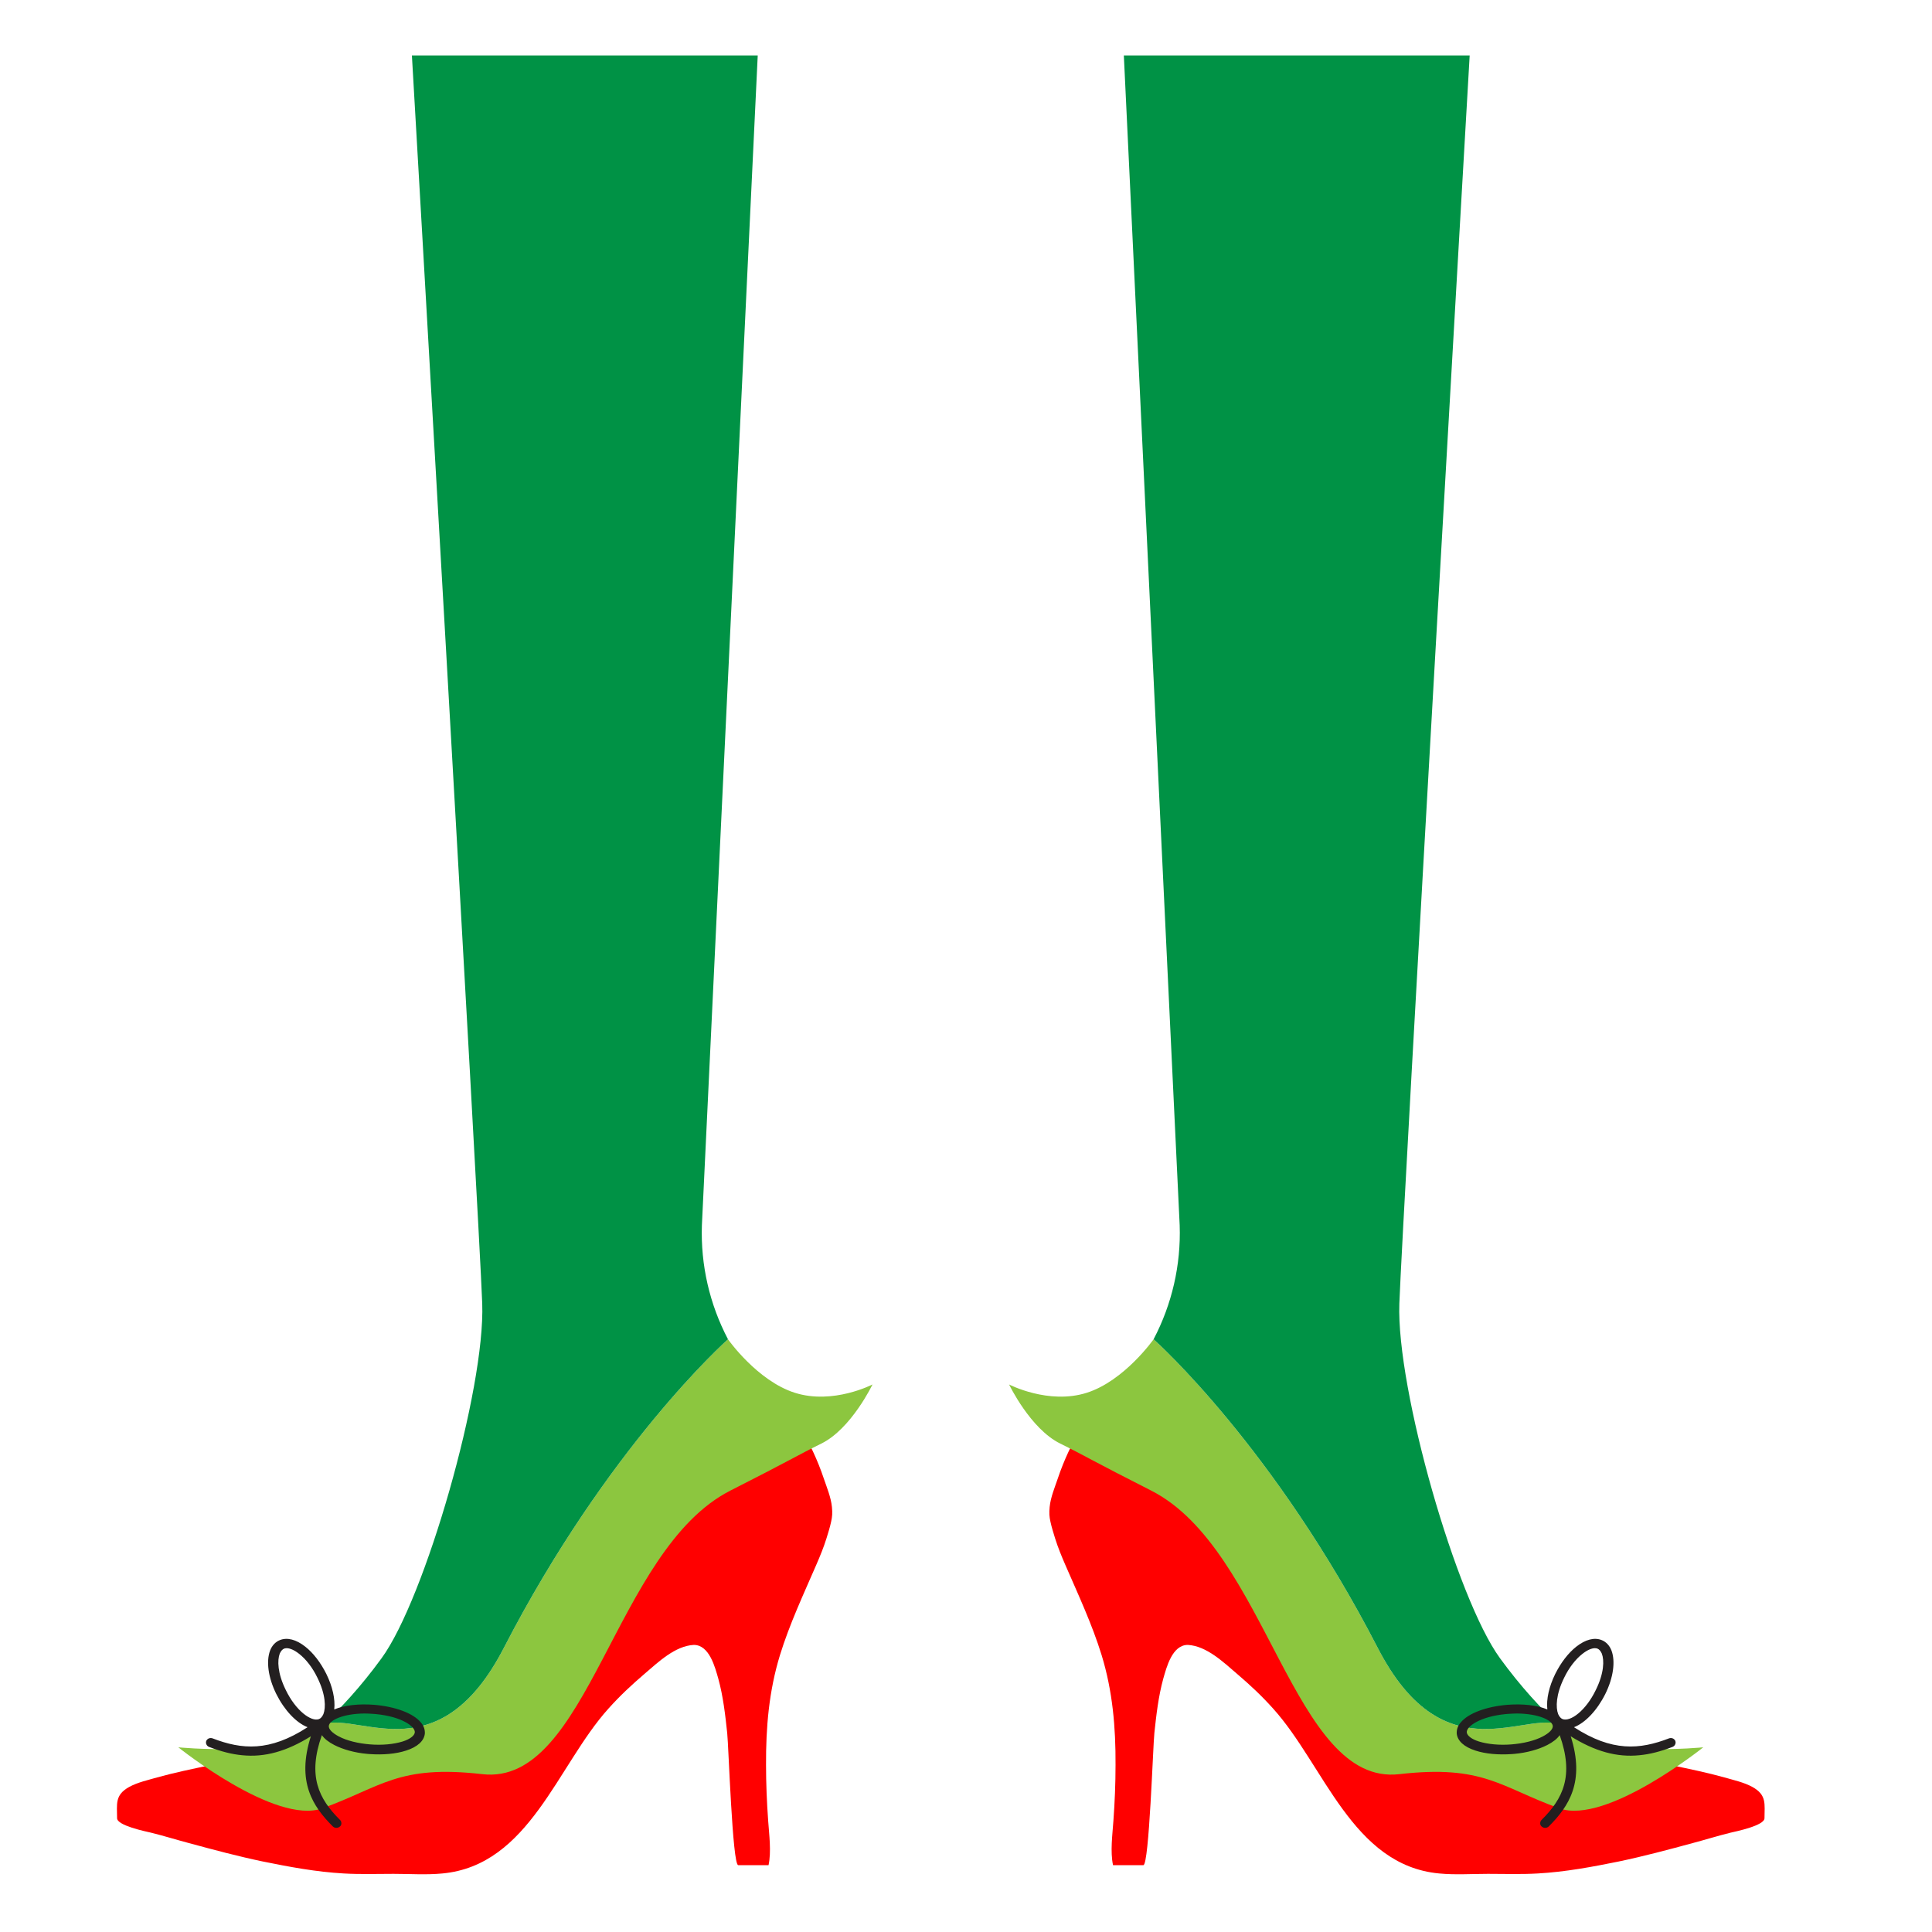 <?xml version="1.0" encoding="utf-8"?>
<!-- Generator: Adobe Illustrator 23.0.1, SVG Export Plug-In . SVG Version: 6.00 Build 0)  -->
<svg version="1.1" id="Layer_1" xmlns="http://www.w3.org/2000/svg" xmlns:xlink="http://www.w3.org/1999/xlink" x="0px" y="0px"
	 width="1000px" height="1000px" viewBox="0 0 1000 1000" style="enable-background:new 0 0 1000 1000;" xml:space="preserve">
<style type="text/css">
	.st0{fill:#FF0000;}
	.st1{fill:#8CC63F;}
	.st2{fill:#009245;}
	.st3{fill:#231F20;}
</style>
<g>
	<path class="st0" d="M596.3,698.6c3.4,0,4.1,3.3,5.6,5.7c2.1,3.4,4.7,6.7,7,10c2.9,4.2,6.1,8.2,9,12.5c6.7,9.8,13.4,19.7,20,29.5
		c11,16.3,22.5,32.3,33.5,48.6c2.7,3.9,5.5,7.9,8.4,11.7c1.6,2.1,3,4.2,4.5,6.3c0.5,0.7,4.8,7.2,5.5,7.2
		c9.7,13.5,20.1,26.6,30.3,39.6c10.5,13.3,22.7,27.3,37.9,35.1c4.4,2.3,7,3.2,12.2,2.1c4.4-1,8.6-2.3,13-3.7
		c8.8-2.8,21.1-9.5,30.5-6.1c7.6,2.8,13.8,9.1,21.9,11.3c9.6,2.7,20,3.3,29.7,5.3c9.1,1.9,18.3,3.8,27.3,6.3
		c4.8,1.4,10,2.5,14.4,4.9c7.6,4.2,6.3,8.9,6.3,16.2c0,3.8-14.6,6.8-17.6,7.5c-6.5,1.6-12.9,3.6-19.3,5.3
		c-12.9,3.5-25.6,6.9-38.5,9.6c-13.8,2.8-27.7,5.4-41.9,6.2c-8.6,0.5-17.2,0.2-25.8,0.2c-8.4,0-17,0.6-25.3-0.2
		c-45-4.2-59.5-56-85.9-85.3c-6-6.7-11.9-12.2-18.8-18.1c-6.9-5.9-15.7-14.4-25.4-14.9c-8.1,0-11,11.6-12.7,17.5
		c-2.5,9.1-3.6,18.7-4.6,28.1c-0.7,6.2-2.7,68.4-5.7,68.4c-2.7,0-13.4,0-15.7,0c-1.5-7-0.3-15.8,0.2-23c0.7-9.6,1.1-19.3,1.1-28.9
		c0.1-19.4-1.5-38.2-7.2-56.8c-4.9-15.9-12.1-31.3-18.7-46.5c-2-4.6-3.9-9.2-5.4-14c-0.9-2.9-1.8-5.8-2.4-8.6
		c-0.6-2.7-0.7-4.5-0.4-7.6c0.5-5,2.6-10,4.2-14.7c1.6-4.8,3.5-9.5,5.6-14c4.6-9.6,9.9-18.8,16.6-27.1c4.1-5,8.8-9.8,13.5-14.2
		C586.3,707.4,591.7,698.6,596.3,698.6z"/>
	<path class="st1" d="M597.1,693.2c0,0-15.1,21.5-34.6,27.7c-19.8,6.3-40.2-4.3-40.2-4.3s11,23,26.5,30.6c12.2,6,16.8,9,47,24.3
		c60.3,30.6,73.4,153.2,128.5,146.8c43.6-5,52.2,6.7,82.8,17.7c24.3,8.7,74.5-31.6,74.5-31.6s-52.1,5.3-69.7-9.5
		c-17.6-14.8-62.1,28.8-98.7-41.8C659,748,597.1,693.2,597.1,693.2z"/>
	<path class="st2" d="M597.1,693.2c1,0.9,62.3,55.6,116.1,159.9c33,63.7,72.5,34.4,92.8,39c-8.1-7.6-18.6-18.7-29.6-33.8
		c-22.5-30.8-53.7-139.3-52.1-183.6c1.6-44.3,36.4-646,36.4-646h-179l28.9,605.5C611.3,654.8,606.6,675.1,597.1,693.2z"/>
	<path class="st3" d="M867.1,901c-0.6-1.2-2-1.7-3.3-1.2c-15.1,5.8-29.4,7-49.1-5.8c5.9-2.3,12-8.8,16.2-17.2
		c4.2-8.5,5.3-16.9,3.2-22.5c-1-2.6-2.8-4.5-5.1-5.4c-3.8-1.5-8.4-0.3-13.1,3.4c-4.2,3.3-8,8.3-10.9,14.1
		c-3.2,6.5-4.7,13.1-4.1,18.4c-5.3-2.2-12.7-3-20.6-2.4c-10.9,0.9-20.2,4.3-24.2,9.1c-1.6,1.8-2.2,3.8-2.1,5.8
		c0.4,3.8,3.8,6.9,9.7,8.8c5.2,1.7,11.9,2.3,18.9,1.8c0.4,0,0.9-0.1,1.3-0.1c6.5-0.6,12.5-2.3,17-4.6c2.9-1.5,5.1-3.2,6.4-5.1
		c7.5,21.1,1.7,32.9-9.4,43.9c-0.5,0.5-0.7,1.1-0.7,1.8s0.3,1.3,0.9,1.7c0.5,0.4,1.1,0.6,1.7,0.6c0.7,0,1.4-0.3,1.9-0.8
		c10.3-10.3,18.8-23.1,11.3-46.6c12.5,7.8,23.9,11,35.6,9.8c5.3-0.5,10.8-1.9,17.1-4.3c0.7-0.3,1.2-0.8,1.4-1.4
		C867.4,902.2,867.3,901.5,867.1,901z M808.8,889.8c-1-0.4-1.7-1.3-2.3-2.6c-1.3-3.4-1.2-10.1,3.1-18.8c2.5-5.2,5.9-9.6,9.5-12.4
		c2.4-1.9,4.7-2.9,6.4-2.9c0.5,0,0.9,0.1,1.3,0.2c1,0.4,1.7,1.3,2.3,2.6c1.3,3.4,1.2,10.1-3.1,18.8
		C820.8,885.5,812.8,891.3,808.8,889.8z M803.7,893.3c0.2,1.7-1.8,3.7-5.2,5.5c-4.2,2.2-10,3.6-16.2,4.1c-6.3,0.5-12.2-0.1-16.8-1.5
		c-3.8-1.2-6.1-3-6.3-4.7c-0.3-3,6.7-8.2,20.2-9.5c0.4,0,0.8-0.1,1.3-0.1c1.6-0.1,3.1-0.2,4.5-0.2
		C796.4,887,803.4,890.4,803.7,893.3z"/>
	<path class="st0" d="M390.7,710c4.7,4.4,9.4,9.2,13.5,14.2c6.7,8.3,12,17.5,16.6,27.1c2.1,4.5,4,9.2,5.6,14
		c1.6,4.7,3.7,9.7,4.2,14.7c0.3,3.1,0.2,4.9-0.4,7.6c-0.6,2.8-1.5,5.7-2.4,8.6c-1.5,4.8-3.4,9.4-5.4,14
		c-6.6,15.2-13.8,30.6-18.7,46.5c-5.7,18.6-7.3,37.4-7.2,56.8c0,9.6,0.4,19.3,1.1,28.9c0.5,7.2,1.7,16,0.2,23c-2.3,0-13,0-15.7,0
		c-3,0-5-62.2-5.7-68.4c-1-9.4-2.1-19-4.6-28.1c-1.7-5.9-4.6-17.5-12.7-17.5c-9.7,0.5-18.5,9-25.4,14.9
		c-6.9,5.9-12.8,11.4-18.8,18.1c-26.4,29.3-40.9,81.1-85.9,85.3c-8.3,0.8-16.9,0.2-25.3,0.2c-8.6,0-17.2,0.3-25.8-0.2
		c-14.2-0.8-28.1-3.4-41.9-6.2c-12.9-2.7-25.6-6.1-38.5-9.6c-6.4-1.7-12.8-3.7-19.3-5.3c-3-0.7-17.6-3.7-17.6-7.5
		c0-7.3-1.3-12,6.3-16.2c4.4-2.4,9.6-3.5,14.4-4.9c9-2.5,18.2-4.4,27.3-6.3c9.7-2,20.1-2.6,29.7-5.3c8.1-2.2,14.3-8.5,21.9-11.3
		c9.4-3.4,21.7,3.3,30.5,6.1c4.4,1.4,8.6,2.7,13,3.7c5.2,1.1,7.8,0.2,12.2-2.1c15.2-7.8,27.4-21.8,37.9-35.1
		c10.2-13,20.6-26.1,30.3-39.6c0.7,0,5-6.5,5.5-7.2c1.5-2.1,2.9-4.2,4.5-6.3c2.9-3.8,5.7-7.8,8.4-11.7c11-16.3,22.5-32.3,33.5-48.6
		c6.6-9.8,13.3-19.7,20-29.5c2.9-4.3,6.1-8.3,9-12.5c2.3-3.3,4.9-6.6,7-10c1.5-2.4,2.2-5.7,5.6-5.7
		C382.2,698.6,387.6,707.4,390.7,710z"/>
	<path class="st1" d="M260.7,853.1c-36.6,70.6-81.1,27-98.7,41.8c-17.6,14.8-69.7,9.5-69.7,9.5s50.2,40.3,74.5,31.6
		c30.6-11,39.2-22.7,82.8-17.7c55.1,6.4,68.2-116.2,128.5-146.8c30.2-15.3,34.8-18.3,47-24.3c15.5-7.6,26.5-30.6,26.5-30.6
		s-20.4,10.6-40.2,4.3c-19.5-6.2-34.6-27.7-34.6-27.7S314.9,748,260.7,853.1z"/>
	<path class="st2" d="M376.8,693.2c-1,0.9-62.3,55.6-116.1,159.9c-33,63.7-72.5,34.4-92.8,39c8.1-7.6,18.6-18.7,29.6-33.8
		c22.5-30.8,53.7-139.3,52.1-183.6c-1.6-44.3-36.4-646-36.4-646h179l-28.9,605.5C362.6,654.8,367.3,675.1,376.8,693.2z"/>
	<path class="st3" d="M106.8,902.8c0.2,0.6,0.7,1.1,1.4,1.4c6.3,2.4,11.8,3.8,17.1,4.3c11.7,1.2,23.1-2,35.6-9.8
		c-7.5,23.5,1,36.3,11.3,46.6c0.5,0.5,1.2,0.8,1.9,0.8c0.6,0,1.2-0.2,1.7-0.6c0.6-0.4,0.9-1,0.9-1.7s-0.2-1.3-0.7-1.8
		c-11.1-11-16.9-22.8-9.4-43.9c1.3,1.9,3.5,3.6,6.4,5.1c4.5,2.3,10.5,4,17,4.6c0.4,0,0.9,0.1,1.3,0.1c7,0.5,13.7-0.1,18.9-1.8
		c5.9-1.9,9.3-5,9.7-8.8c0.1-2-0.5-4-2.1-5.8c-4-4.8-13.3-8.2-24.2-9.1c-7.9-0.6-15.3,0.2-20.6,2.4c0.6-5.3-0.9-11.9-4.1-18.4
		c-2.9-5.8-6.7-10.8-10.9-14.1c-4.7-3.7-9.3-4.9-13.1-3.4c-2.3,0.9-4.1,2.8-5.1,5.4c-2.1,5.6-1,14,3.2,22.5
		c4.2,8.4,10.3,14.9,16.2,17.2c-19.7,12.8-34,11.6-49.1,5.8c-1.3-0.5-2.7,0-3.3,1.2C106.6,901.5,106.5,902.2,106.8,902.8z
		 M147.9,874.7c-4.3-8.7-4.4-15.4-3.1-18.8c0.6-1.3,1.3-2.2,2.3-2.6c0.4-0.1,0.8-0.2,1.3-0.2c1.7,0,4,1,6.4,2.9
		c3.6,2.8,7,7.2,9.5,12.4c4.3,8.7,4.4,15.4,3.1,18.8c-0.6,1.3-1.3,2.2-2.3,2.6C161.1,891.3,153.1,885.5,147.9,874.7z M188.7,886.9
		c1.4,0,2.9,0.1,4.5,0.2c0.5,0,0.9,0.1,1.3,0.1c13.5,1.3,20.5,6.5,20.2,9.5c-0.2,1.7-2.5,3.5-6.3,4.7c-4.6,1.4-10.5,2-16.8,1.5
		c-6.2-0.5-12-1.9-16.2-4.1c-3.4-1.8-5.4-3.8-5.2-5.5C170.5,890.4,177.5,887,188.7,886.9z"/>
</g>
</svg>
